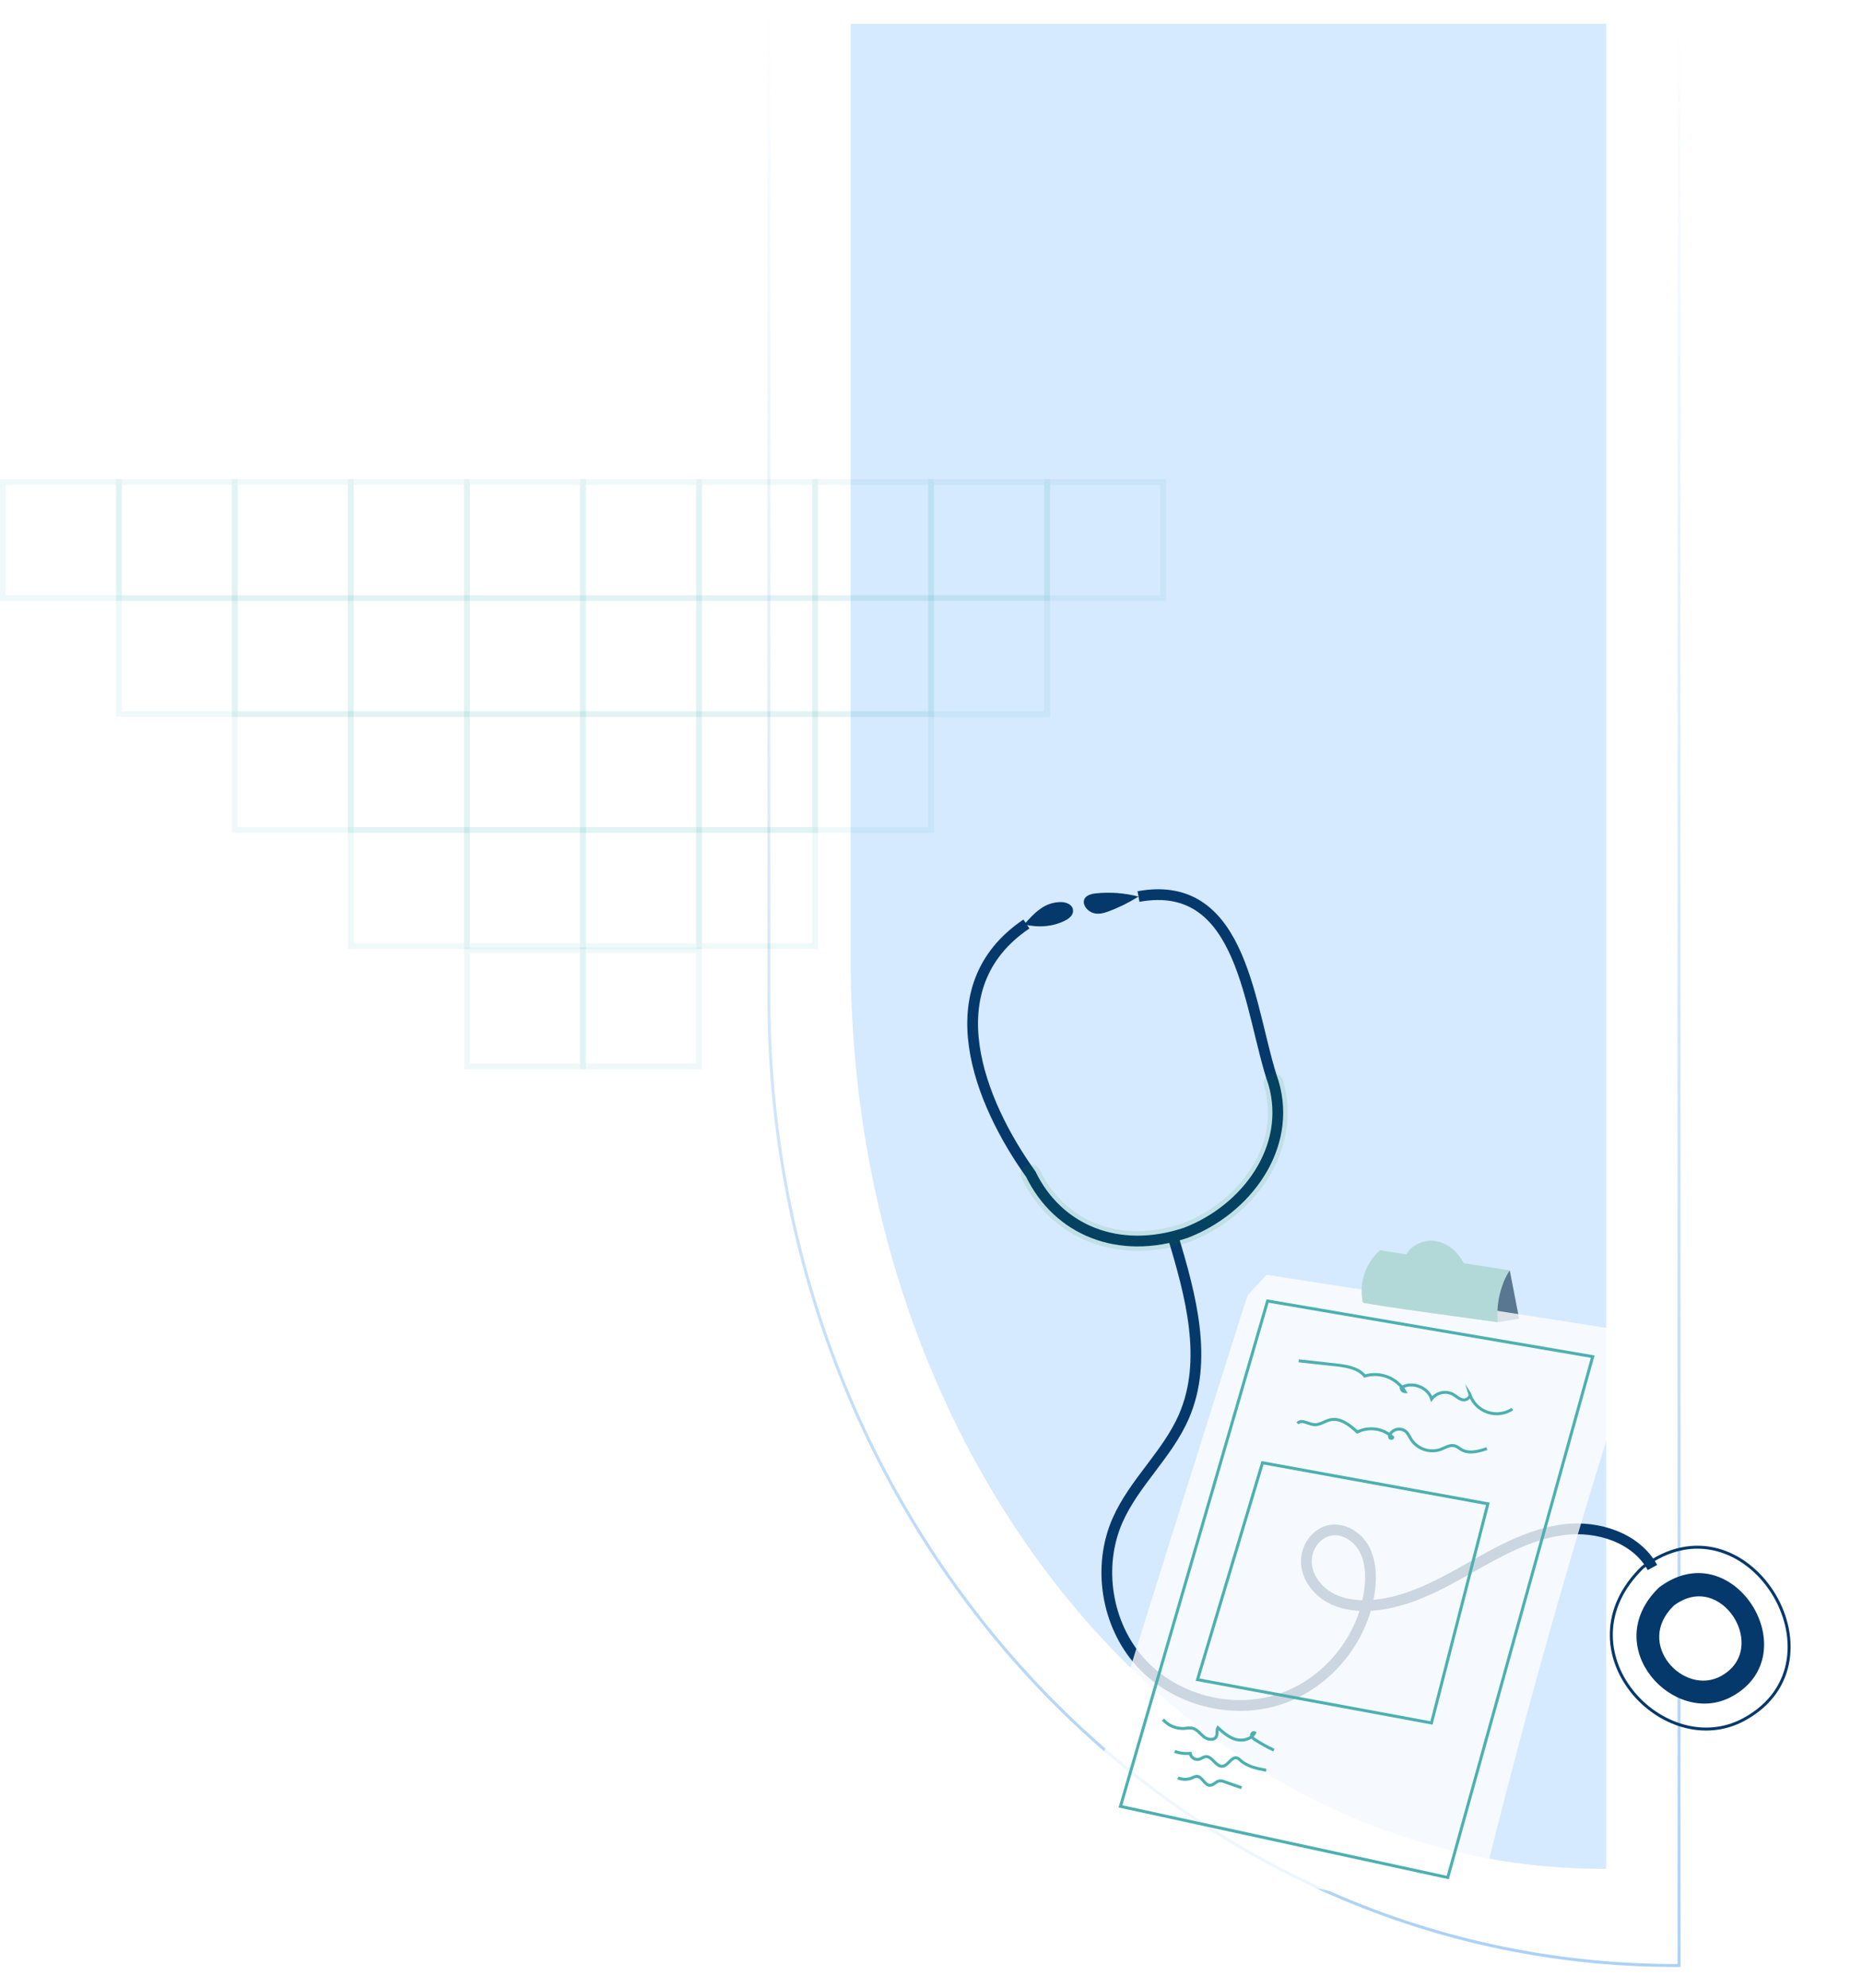 <svg width="626" height="668" viewBox="0 0 626 668" fill="none" xmlns="http://www.w3.org/2000/svg">
<g opacity="0.5" filter="url(#filter0_b_271_6900)">
<path d="M258.5 0.5H259.916H260.901H261.884H262.863H263.839H264.812H265.782H266.749H267.712H268.672H269.63H270.584H271.534H272.482H273.427H274.368H275.307H276.242H277.175H278.104H279.03H279.953H280.873H281.79H282.705H283.616H284.524H285.429H286.331H287.231H288.127H289.02H289.911H290.798H291.683H292.565H293.444H294.32H295.193H296.063H296.93H297.795H298.657H299.516H300.372H301.225H302.076H302.923H303.769H304.611H305.45H306.287H307.121H307.952H308.781H309.607H310.43H311.251H312.069H312.884H313.697H314.507H315.314H316.119H316.921H317.72H318.517H319.312H320.104H320.893H321.68H322.464H323.245H324.025H324.801H325.575H326.347H327.116H327.883H328.647H329.409H330.168H330.925H331.68H332.432H333.182H333.929H334.674H335.417H336.157H336.895H337.63H338.364H339.094H339.823H340.549H341.273H341.995H342.715H343.432H344.147H344.86H345.57H346.279H346.985H347.689H348.39H349.09H349.787H350.483H351.176H351.867H352.555H353.242H353.927H354.609H355.29H355.968H356.644H357.319H357.991H358.661H359.329H359.995H360.659H361.321H361.981H362.64H363.296H363.95H364.602H365.253H365.901H366.548H367.192H367.835H368.476H369.115H369.752H370.387H371.02H371.652H372.282H372.909H373.535H374.16H374.782H375.403H376.022H376.639H377.255H377.868H378.48H379.091H379.699H380.306H380.911H381.515H382.117H382.717H383.315H383.912H384.508H385.101H385.693H386.284H386.873H387.46H388.046H388.63H389.213H389.794H390.373H390.951H391.528H392.103H392.677H393.249H393.819H394.388H394.956H395.523H396.087H396.651H397.213H397.774H398.333H398.891H399.447H400.002H400.556H401.109H401.66H402.21H402.758H403.305H403.851H404.396H404.939H405.482H406.023H406.562H407.101H407.638H408.174H408.709H409.242H409.775H410.306H410.836H411.365H411.893H412.42H412.945H413.47H413.993H414.516H415.037H415.557H416.076H416.594H417.111H417.627H418.142H418.656H419.169H419.681H420.192H420.702H421.212H421.72H422.227H422.733H423.239H423.743H424.247H424.749H425.251H425.752H426.252H426.752H427.25H427.748H428.244H428.74H429.235H429.73H430.223H430.716H431.208H431.7H432.19H432.68H433.169H433.658H434.145H434.632H435.119H435.605H436.09H436.574L437.058 0.5H437.541H438.024H438.505H438.987H439.468H439.948H440.427H440.906H441.385H441.863H442.34H442.817H443.294H443.769H444.245H444.72H445.194H445.668H446.142H446.615H447.088H447.56H448.032H448.503H448.975H449.445H449.916H450.386H450.855H451.325H451.794H452.262H452.731H453.199H453.667H454.134H454.601H455.068H455.535H456.002H456.468H456.934H457.4H457.865H458.331H458.796H459.261H459.726H460.191H460.656H461.12H461.585H462.049H462.513H462.977H463.441H463.905H464.369H464.833H465.297H465.761H466.225H466.689H467.152H467.616H468.08H468.544H469.008H469.472H469.936H470.4H470.864H471.329H471.793H472.257H472.722H473.187H473.652H474.117H474.582H475.047H475.513H475.979H476.445H476.911H477.377H477.844H478.311H478.778H479.245H479.713H480.181H480.649H481.118H481.586H482.056H482.525H482.995H483.465H483.936H484.407H484.878H485.35H485.822H486.294H486.767H487.241H487.715H488.189H488.664H489.139H489.615H490.091H490.567H491.045H491.522H492.001H492.479H492.959H493.439H493.919H494.4H494.882H495.364H495.847H496.331H496.815H497.299H497.785H498.271H498.758H499.245H499.733H500.222H500.712H501.202H501.693H502.185H502.677H503.17H503.664H504.159H504.655H505.151H505.649H506.147H506.645H507.145H507.646H508.147H508.649H509.153H509.657H510.162H510.668H511.174H511.682H512.191H512.7H513.211H513.723H514.235H514.749H515.263H515.779H516.295H516.813H517.332H517.851H518.372H518.894H519.417H519.941H520.466H520.992H521.52H522.048H522.578H523.109H523.641H524.174H524.708H525.243H525.78H526.318H526.857H527.398H527.939H528.482H529.026H529.572H530.118H530.666H531.215H531.766H532.318H532.871H533.426H533.982H534.539H535.098H535.658H536.219H536.782H537.346H537.912H538.479H539.047H539.617H540.189H540.762H541.336H541.912H542.489H543.068H543.649H544.231H544.814H545.399H545.986H546.574H547.164H547.755H548.348H548.943H549.539H550.137H550.736H551.337H551.94H552.545H553.151H553.758H554.368H554.979H555.592H556.207H556.823H557.442H558.061H558.683H559.307H559.932H560.559H561.188H561.819H562.451H563.086H563.722H564.36H564.5L564.5 660.5H563.084C394.875 660.5 258.5 514.922 258.5 335.218L258.5 0.5Z" stroke="url(#paint0_linear_271_6900)"/>
</g>
<g opacity="0.8" filter="url(#filter1_b_271_6900)">
<path d="M286 8H287.585C427.009 8 449.5 8 540 8L540 628H538.415C398.991 628 286 491.213 286 322.425L286 8Z" fill="#CAE4FF"/>
</g>
<g filter="url(#filter2_d_271_6900)">
<path d="M382.759 297.296C378.072 296.078 373.204 295.714 368.388 296.223C366.663 296.413 364.697 296.983 364.4 298.707C364.102 300.432 365.78 302.274 367.531 302.813C369.281 303.352 370.995 302.885 372.561 302.326C376.123 301.002 379.541 299.317 382.759 297.296Z" fill="#05396B"/>
<path d="M344.32 306.678C345.978 304.795 347.662 302.895 349.73 301.443C351.812 299.893 354.352 299.084 356.947 299.143C358.425 299.226 360.119 299.862 360.627 301.248C360.764 301.684 360.788 302.148 360.698 302.597C360.609 303.045 360.408 303.464 360.114 303.814C359.531 304.496 358.803 305.038 357.984 305.4C354.144 307.33 349.479 307.848 344.32 306.678Z" fill="#05396B"/>
<path d="M345.08 306.509C313.596 327.748 329.302 366.51 346.533 390.557C355.69 409.383 376.036 417.883 398.66 410.287C419.022 402.5 434.466 381.667 428.179 359.986C419.899 336.104 418.426 290.767 382.759 297.275" stroke="#05396B" stroke-width="3.615" stroke-miterlimit="10"/>
<path d="M394.349 411.539C400.339 431.31 406.246 453.114 398.008 472.053C392.491 484.731 381.291 494.252 375.717 506.904C368.86 522.467 371.986 541.925 383.37 554.561C394.754 567.198 413.786 572.325 429.98 567.116C446.174 561.906 458.646 546.652 460.535 529.75C461.048 525.202 460.791 520.393 458.579 516.405C456.367 512.417 451.804 509.46 447.287 510.246C442.36 511.087 438.89 516.307 439.198 521.296C439.506 526.285 443.007 530.715 447.41 533.055C451.814 535.396 457.029 535.878 462.008 535.416C473.464 534.354 483.909 528.667 493.928 523.011C503.947 517.354 514.253 511.503 525.663 510.051C537.073 508.598 550.018 512.684 555.551 522.769" stroke="#05396B" stroke-width="3.615" stroke-miterlimit="10"/>
<path d="M586.486 573.725L586.486 573.725C572.991 581.144 557.286 575.367 548.503 564.173C544.12 558.587 541.491 551.681 541.734 544.452C541.977 537.238 545.08 529.658 552.238 522.703C560.936 516.111 569.641 514.795 577.248 516.786C584.88 518.784 591.46 524.127 595.837 530.938C600.214 537.75 602.362 545.99 601.177 553.745C599.995 561.482 595.492 568.775 586.486 573.725Z" stroke="#05396B"/>
<path d="M582.062 565.656L582.062 565.656C572.617 570.85 561.607 566.814 555.44 558.952C552.364 555.031 550.523 550.189 550.692 545.125C550.862 540.076 553.032 534.763 558.054 529.878C564.159 525.256 570.255 524.339 575.576 525.732C580.922 527.132 585.538 530.877 588.611 535.66C591.684 540.443 593.188 546.224 592.358 551.658C591.53 557.074 588.38 562.183 582.062 565.656Z" fill="#05396B" stroke="#05396B"/>
<path d="M557.334 545.627C557.453 542.183 558.936 538.55 562.386 535.201C566.569 532.036 570.734 531.417 574.362 532.367C578.015 533.324 581.178 535.886 583.286 539.167C585.394 542.449 586.422 546.41 585.855 550.124C585.29 553.822 583.141 557.313 578.813 559.692C572.352 563.231 564.811 560.48 560.579 555.085C558.472 552.399 557.215 549.086 557.334 545.627Z" fill="white" stroke="#05396B"/>
<path d="M382.61 416.333C388.432 416.3 394.21 415.32 399.717 413.433L399.846 413.387C410.686 409.245 420.294 401.494 426.217 392.122C432.736 381.821 434.563 370.082 431.35 359.078C431.228 358.659 431.025 358.268 430.753 357.928C430.48 357.587 430.143 357.304 429.761 357.094C429.378 356.883 428.958 356.75 428.525 356.703C428.091 356.655 427.652 356.693 427.234 356.814C426.815 356.936 426.424 357.139 426.083 357.412C425.743 357.684 425.459 358.021 425.249 358.404C425.039 358.786 424.906 359.206 424.858 359.639C424.81 360.073 424.848 360.512 424.97 360.931C431.032 381.795 415.362 400.309 397.52 407.161C376.99 414.018 358.173 406.935 349.504 389.104C349.119 388.312 348.435 387.705 347.602 387.417C346.77 387.129 345.857 387.184 345.064 387.569C344.272 387.955 343.665 388.639 343.378 389.471C343.09 390.304 343.145 391.217 343.53 392.009C351.106 407.597 365.79 416.333 382.61 416.333Z" fill="#098E09" fill-opacity="0.1"/>
<path d="M507.572 422.898L510.733 439.148L503.62 440.338C503.62 440.338 499.955 429.006 507.572 422.898Z" fill="#597790"/>
<g filter="url(#filter3_b_271_6900)">
<path d="M541.298 442.433C544.023 446.138 546.338 450.129 548.201 454.335C529.248 513.101 512.409 572.608 497.685 632.855L486.157 639.764C486.157 639.764 372.725 615.902 372.55 615.727L364.035 607.515C364.035 607.515 418.955 431.977 419.509 431.197L425.843 424.381L541.298 442.433Z" fill="white" fill-opacity="0.79"/>
</g>
<path d="M376.7 603.029L426.156 433.202L535.467 451.897L486.735 626.944L376.7 603.029Z" stroke="#4CB0B0"/>
<path d="M507.571 422.898C504.491 427.461 502.818 434.903 503.613 440.349C503.613 440.349 458.81 434.323 458.184 433.728C457.5 430.552 457.673 427.252 458.685 424.166C459.697 421.079 461.512 418.317 463.943 416.164L507.571 422.898Z" fill="#B2D9D8"/>
<path d="M492.768 421.974C491.167 417.929 487.887 414.383 483.673 413.279C479.459 412.175 474.434 414.023 472.592 417.97L492.768 421.974Z" fill="#B2D9D8"/>
<path d="M508.454 469.518C507.204 470.343 505.777 470.862 504.289 471.034C502.802 471.206 501.294 471.026 499.889 470.508C498.483 469.99 497.22 469.148 496.2 468.052C495.179 466.955 494.431 465.634 494.016 464.195C494.745 465.309 493.123 466.679 491.814 466.423C490.505 466.166 489.53 465.114 488.36 464.488C487.178 463.903 485.831 463.746 484.546 464.044C483.262 464.342 482.121 465.075 481.317 466.12C480.05 462.117 474.645 460.12 471.052 462.342C471.065 462.691 471.209 463.023 471.455 463.27C471.702 463.518 472.032 463.663 472.381 463.677C471.029 461.419 468.963 459.675 466.509 458.72C464.056 457.766 461.354 457.655 458.831 458.406C456.537 455.639 452.59 455.054 449.017 454.659L436.643 453.304" stroke="#4CB0B0" stroke-miterlimit="10"/>
<path d="M499.882 482.817C497.106 483.735 493.934 484.628 491.388 483.186C490.613 482.745 489.93 482.103 489.073 481.867C487.472 481.421 485.896 482.493 484.341 483.078C482.565 483.694 480.636 483.706 478.854 483.113C477.071 482.52 475.534 481.355 474.481 479.799C473.875 478.849 473.454 477.746 472.592 477.017C472.199 476.712 471.748 476.492 471.266 476.37C470.784 476.249 470.282 476.229 469.792 476.311C469.302 476.394 468.834 476.577 468.418 476.85C468.003 477.122 467.648 477.478 467.377 477.894C467.247 478.071 467.167 478.28 467.146 478.499C467.124 478.717 467.161 478.937 467.254 479.136C467.49 479.506 468.214 479.455 468.239 479.018C466.675 477.538 464.694 476.572 462.564 476.253C460.433 475.934 458.256 476.275 456.326 477.232C453.76 474.887 450.619 472.361 447.231 473.126C445.327 473.542 443.638 474.979 441.678 474.743C439.717 474.507 437.392 472.787 436.242 474.358" stroke="#4CB0B0" stroke-miterlimit="10"/>
<path d="M428.276 584.131C426.078 583.119 423.959 581.944 421.937 580.615C421.386 580.344 420.965 579.866 420.767 579.285C420.649 578.69 421.28 577.987 421.824 578.3C420.746 580.481 417.831 581.2 415.49 580.543C413.15 579.886 411.251 578.208 409.449 576.581C408.936 577.438 409.378 578.634 408.936 579.522C408.248 581 405.974 580.651 404.712 579.629C403.449 578.608 402.428 577.099 400.837 576.76C399.973 576.667 399.101 576.695 398.245 576.842C396.889 576.933 395.53 576.713 394.273 576.196C393.015 575.68 391.893 574.883 390.992 573.865" stroke="#4CB0B0" stroke-miterlimit="10"/>
<path d="M425.705 590.89C422.625 590.326 419.412 589.684 417.102 587.606C416.78 587.25 416.387 586.966 415.947 586.774C414.069 586.143 412.96 589.34 410.989 589.551C408.731 589.787 407.545 586.035 405.292 586.317C404.522 586.41 403.896 586.984 403.146 587.2C402.821 587.277 402.483 587.287 402.153 587.23C401.823 587.172 401.508 587.048 401.228 586.865C400.948 586.683 400.707 586.445 400.522 586.166C400.336 585.887 400.209 585.574 400.149 585.244C398.381 585.391 396.602 585.169 394.924 584.593" stroke="#4CB0B0" stroke-miterlimit="10"/>
<path d="M417.425 596.767L411.717 594.776C411.16 594.527 410.549 594.423 409.941 594.473C408.781 594.668 407.965 595.946 406.79 595.951C404.932 595.951 404.187 592.933 402.329 592.949C401.788 593.018 401.264 593.192 400.79 593.462C400.032 593.778 399.219 593.941 398.398 593.941C397.577 593.941 396.764 593.778 396.006 593.462" stroke="#4CB0B0" stroke-miterlimit="10"/>
<path d="M424.454 487.561L500.214 501.351L481.257 574.998L402.6 560.443L424.454 487.561Z" stroke="#4CB0B0"/>
</g>
<path d="M234.1 201.949V161H275.049V201.949H234.1ZM236.058 162.959V199.991H273.09V162.959H236.058Z" fill="#239E9E" fill-opacity="0.07"/>
<path d="M195.002 201.949V161H235.951V201.949H195.002ZM196.961 162.959V199.991H233.993V162.959H196.961Z" fill="#239E9E" fill-opacity="0.07"/>
<path d="M273.088 240.939V199.99H314.037V240.939H273.088ZM275.047 201.949V238.981H312.078V201.949H275.047Z" fill="#239E9E" fill-opacity="0.07"/>
<path d="M273.088 279.909V238.986H314.037V279.909H273.088ZM275.047 240.944V277.95H312.078V240.918H275.047V240.944Z" fill="#239E9E" fill-opacity="0.07"/>
<path d="M312.079 240.939V199.99H353.002V240.939H312.079ZM314.037 201.949V238.981H351.043V201.949H314.037Z" fill="#239E9E" fill-opacity="0.07"/>
<path d="M234.1 240.939V199.99H275.049V240.939H234.1ZM236.058 201.949V238.981H273.09V201.949H236.058Z" fill="#239E9E" fill-opacity="0.07"/>
<path d="M195.002 240.939V199.99H235.951V240.939H195.002ZM196.961 201.949V238.981H233.993V201.949H196.961Z" fill="#239E9E" fill-opacity="0.07"/>
<path d="M234.1 279.909V238.986H275.049V279.909H234.1ZM236.058 240.944V277.95H273.09V240.918H236.058V240.944Z" fill="#239E9E" fill-opacity="0.07"/>
<path d="M195.002 279.909V238.986H235.951V279.909H195.002ZM196.961 240.944V277.95H233.993V240.918H196.961V240.944Z" fill="#239E9E" fill-opacity="0.07"/>
<path d="M234.1 318.899V277.949H275.049V318.899H234.1ZM236.058 279.908V316.94H273.09V279.908H236.058Z" fill="#239E9E" fill-opacity="0.07"/>
<path d="M195.002 318.899V277.949H235.951V318.899H195.002ZM196.961 279.908V316.94H233.993V279.908H196.961Z" fill="#239E9E" fill-opacity="0.07"/>
<path d="M195.002 359.347V318.397H235.951V359.347H195.002ZM196.961 320.356V357.388H233.993V320.356H196.961Z" fill="#239E9E" fill-opacity="0.07"/>
<path d="M273.088 201.949V161H314.037V201.949H273.088ZM275.047 162.959V199.991H312.078V162.959H275.047Z" fill="#239E9E" fill-opacity="0.07"/>
<path d="M312.079 201.949V161H353.002V201.949H312.079ZM314.037 162.959V199.991H351.043V162.959H314.037Z" fill="#239E9E" fill-opacity="0.07"/>
<path d="M351.043 201.949V161H391.992V201.949H351.043ZM353.002 162.959V199.991H390.034V162.959H353.002Z" fill="#239E9E" fill-opacity="0.07"/>
<path d="M157.893 201.949V161H116.943V201.949H157.893ZM155.934 162.959V199.991H118.902V162.959H155.934Z" fill="#239E9E" fill-opacity="0.07"/>
<path d="M196.99 201.949V161H156.041V201.949H196.99ZM195.032 162.959V199.991H158V162.959H195.032Z" fill="#239E9E" fill-opacity="0.07"/>
<path d="M118.904 240.939V199.99H77.955V240.939H118.904ZM116.946 201.949V238.981H79.914V201.949H116.946Z" fill="#239E9E" fill-opacity="0.07"/>
<path d="M118.904 279.909V238.986H77.955V279.909H118.904ZM116.946 240.944V277.95H79.914V240.918H116.946V240.944Z" fill="#239E9E" fill-opacity="0.07"/>
<path d="M79.913 240.939V199.99H38.99V240.939H79.913ZM77.955 201.949V238.981H40.949V201.949H77.955Z" fill="#239E9E" fill-opacity="0.07"/>
<path d="M157.893 240.939V199.99H116.943V240.939H157.893ZM155.934 201.949V238.981H118.902V201.949H155.934Z" fill="#239E9E" fill-opacity="0.07"/>
<path d="M196.99 240.939V199.99H156.041V240.939H196.99ZM195.032 201.949V238.981H158V201.949H195.032Z" fill="#239E9E" fill-opacity="0.07"/>
<path d="M157.893 279.909V238.986H116.943V279.909H157.893ZM155.934 240.944V277.95H118.902V240.918H155.934V240.944Z" fill="#239E9E" fill-opacity="0.07"/>
<path d="M196.99 279.909V238.986H156.041V279.909H196.99ZM195.032 240.944V277.95H158V240.918H195.032V240.944Z" fill="#239E9E" fill-opacity="0.07"/>
<path d="M157.893 318.899V277.949H116.943V318.899H157.893ZM155.934 279.908V316.94H118.902V279.908H155.934Z" fill="#239E9E" fill-opacity="0.07"/>
<path d="M196.99 318.899V277.949H156.041V318.899H196.99ZM195.032 279.908V316.94H158V279.908H195.032Z" fill="#239E9E" fill-opacity="0.07"/>
<path d="M196.99 359.347V318.397H156.041V359.347H196.99ZM195.032 320.356V357.388H158V320.356H195.032Z" fill="#239E9E" fill-opacity="0.07"/>
<path d="M118.904 201.949V161H77.955V201.949H118.904ZM116.946 162.959V199.991H79.914V162.959H116.946Z" fill="#239E9E" fill-opacity="0.07"/>
<path d="M79.913 201.949V161H38.99V201.949H79.913ZM77.955 162.959V199.991H40.949V162.959H77.955Z" fill="#239E9E" fill-opacity="0.07"/>
<path d="M40.949 201.949V161H0V201.949H40.949ZM38.991 162.959V199.991H1.959V162.959H38.991Z" fill="#239E9E" fill-opacity="0.07"/>
<defs>
<filter id="filter0_b_271_6900" x="224.479" y="-33.521" width="374.042" height="728.042" filterUnits="userSpaceOnUse" color-interpolation-filters="sRGB">
<feFlood flood-opacity="0" result="BackgroundImageFix"/>
<feGaussianBlur in="BackgroundImageFix" stdDeviation="16.761"/>
<feComposite in2="SourceAlpha" operator="in" result="effect1_backgroundBlur_271_6900"/>
<feBlend mode="normal" in="SourceGraphic" in2="effect1_backgroundBlur_271_6900" result="shape"/>
</filter>
<filter id="filter1_b_271_6900" x="252.479" y="-25.521" width="321.042" height="687.042" filterUnits="userSpaceOnUse" color-interpolation-filters="sRGB">
<feFlood flood-opacity="0" result="BackgroundImageFix"/>
<feGaussianBlur in="BackgroundImageFix" stdDeviation="16.761"/>
<feComposite in2="SourceAlpha" operator="in" result="effect1_backgroundBlur_271_6900"/>
<feBlend mode="normal" in="SourceGraphic" in2="effect1_backgroundBlur_271_6900" result="shape"/>
</filter>
<filter id="filter2_d_271_6900" x="301.193" y="274.836" width="324.807" height="392.928" filterUnits="userSpaceOnUse" color-interpolation-filters="sRGB">
<feFlood flood-opacity="0" result="BackgroundImageFix"/>
<feColorMatrix in="SourceAlpha" type="matrix" values="0 0 0 0 0 0 0 0 0 0 0 0 0 0 0 0 0 0 127 0" result="hardAlpha"/>
<feOffset dy="4"/>
<feGaussianBlur stdDeviation="12"/>
<feComposite in2="hardAlpha" operator="out"/>
<feColorMatrix type="matrix" values="0 0 0 0 0 0 0 0 0 0 0 0 0 0 0 0 0 0 0.32 0"/>
<feBlend mode="normal" in2="BackgroundImageFix" result="effect1_dropShadow_271_6900"/>
<feBlend mode="normal" in="SourceGraphic" in2="effect1_dropShadow_271_6900" result="shape"/>
</filter>
<filter id="filter3_b_271_6900" x="360.035" y="420.381" width="192.166" height="223.383" filterUnits="userSpaceOnUse" color-interpolation-filters="sRGB">
<feFlood flood-opacity="0" result="BackgroundImageFix"/>
<feGaussianBlur in="BackgroundImageFix" stdDeviation="2"/>
<feComposite in2="SourceAlpha" operator="in" result="effect1_backgroundBlur_271_6900"/>
<feBlend mode="normal" in="SourceGraphic" in2="effect1_backgroundBlur_271_6900" result="shape"/>
</filter>
<linearGradient id="paint0_linear_271_6900" x1="411.5" y1="661" x2="411.5" y2="-2.16365e-05" gradientUnits="userSpaceOnUse">
<stop stop-color="#57A3EC"/>
<stop offset="1" stop-color="#57A3EC" stop-opacity="0"/>
</linearGradient>
</defs>
</svg>
